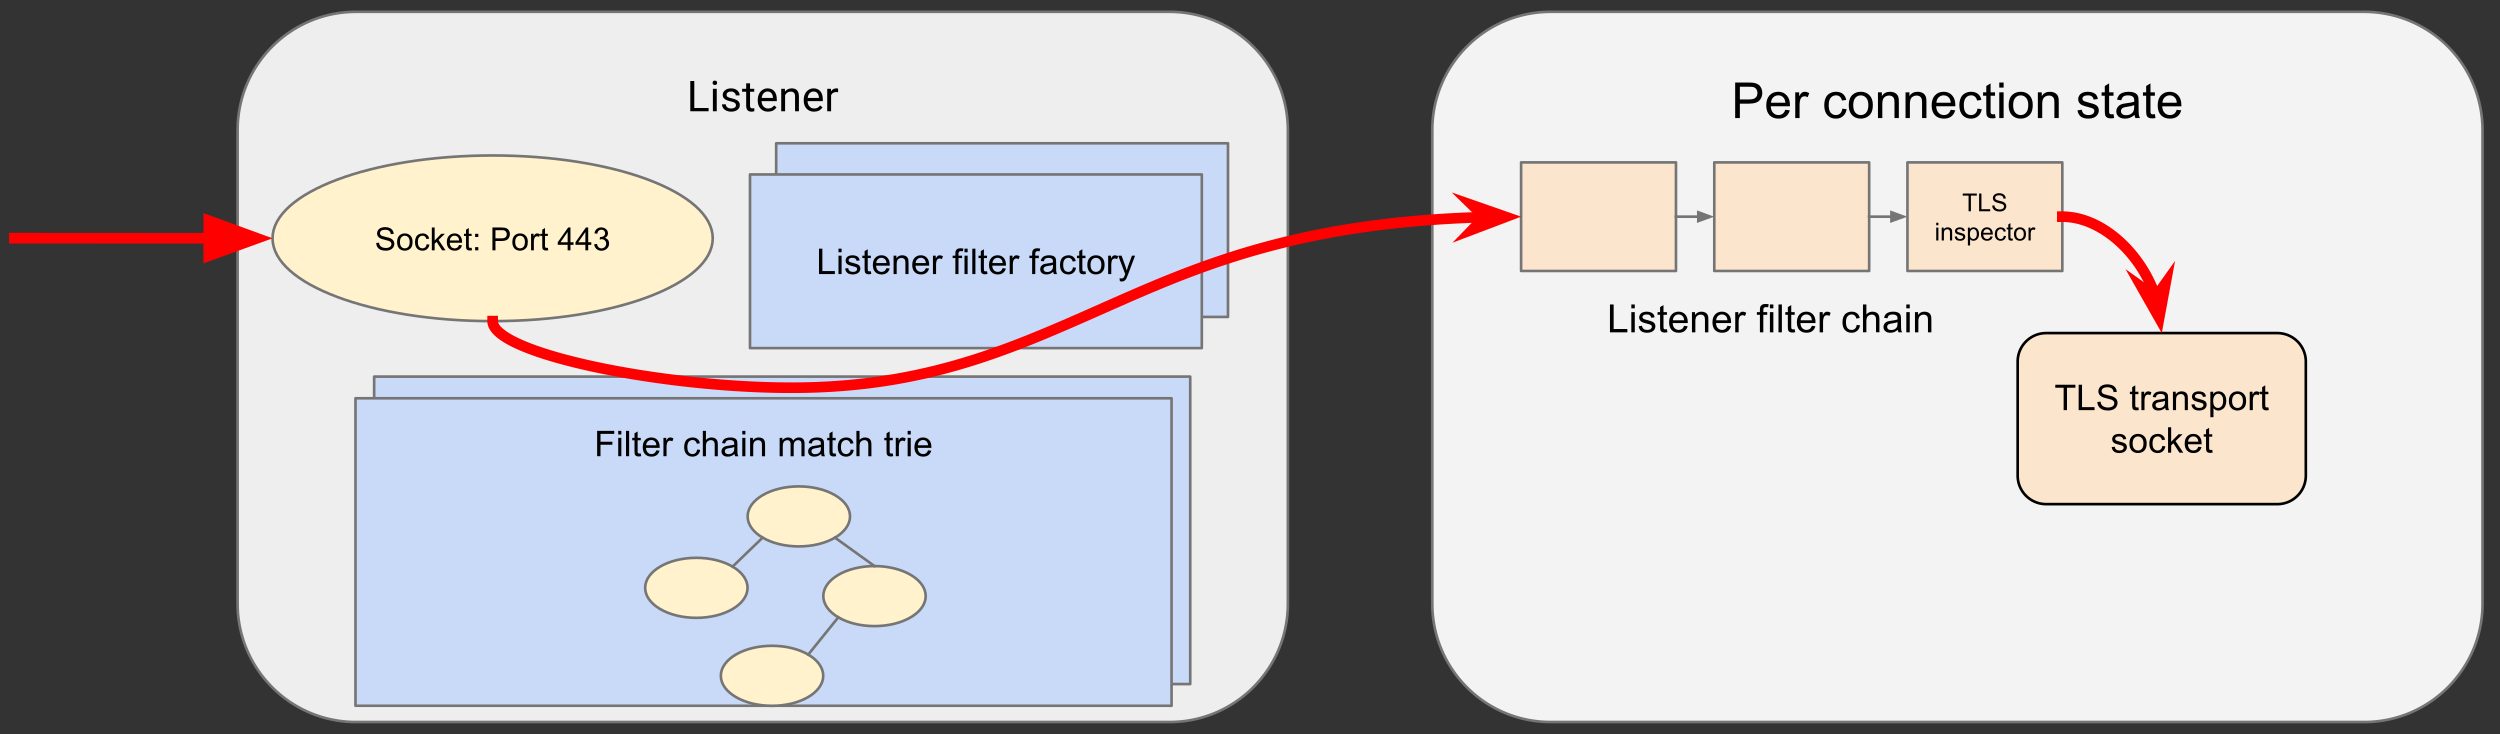 <svg fill="none" stroke-linecap="square" stroke-miterlimit="10" viewBox="0 0 940.54 276.14" xmlns="http://www.w3.org/2000/svg"><rect x="0" y="0" width="940.54" height="276.14" fill="#333333" stroke="none"/><clipPath id="a"><path d="M0 0h940.54v276.14H0V0z"/></clipPath><g clip-path="url(#a)"><path d="M0 0h940.54v276.14H0z" fill="none"/><path d="M538.85 48.983c0-24.594 19.937-44.531 44.531-44.531h306.06a44.53 44.53 0 0 1 44.531 44.531v178.12c0 24.594-19.937 44.531-44.531 44.531h-306.06c-24.594 0-44.531-19.937-44.531-44.531z" fill="#f3f3f3" fill-rule="evenodd"/><path d="M538.85 48.983c0-24.594 19.937-44.531 44.531-44.531h306.06a44.53 44.53 0 0 1 44.531 44.531v178.12c0 24.594-19.937 44.531-44.531 44.531h-306.06c-24.594 0-44.531-19.937-44.531-44.531z" stroke="#757575" stroke-linecap="butt" stroke-linejoin="round"/><path d="M652.8 44.414V31.055h5.047q1.328 0 2.031.125.969.172 1.64.64.673.454 1.079 1.282t.406 1.828q0 1.703-1.094 2.89-1.078 1.172-3.922 1.172h-3.422v5.422H652.8zm1.766-7h3.453q1.718 0 2.437-.64t.719-1.798q0-.843-.422-1.437t-1.125-.781q-.437-.125-1.64-.125h-3.422v4.78zm17.1 3.89 1.687.204q-.406 1.484-1.484 2.312-1.078.813-2.766.813-2.125 0-3.375-1.297-1.234-1.313-1.234-3.672 0-2.453 1.25-3.797 1.265-1.344 3.265-1.344 1.938 0 3.156 1.328 1.235 1.313 1.235 3.703v.438h-7.219q.094 1.594.906 2.453.813.844 2.016.844.906 0 1.547-.469.64-.484 1.015-1.516zm-5.391-2.656h5.406q-.11-1.218-.625-1.828-.781-.953-2.031-.953-1.125 0-1.906.766-.766.75-.844 2.015zm9.126 5.766v-9.672h1.469v1.469q.562-1.031 1.03-1.36.485-.328 1.063-.328.828 0 1.688.532l-.563 1.515q-.61-.36-1.203-.36-.547 0-.969.329t-.609.89q-.281.876-.281 1.922v5.063H675.4zm17.724-3.547 1.61.219q-.267 1.656-1.36 2.61-1.078.937-2.672.937-1.985 0-3.188-1.297t-1.203-3.719q0-1.578.516-2.75t1.578-1.75q1.062-.594 2.312-.594 1.579 0 2.579.797t1.28 2.266l-1.593.234q-.234-.969-.813-1.453-.578-.5-1.39-.5-1.235 0-2.016.89t-.781 2.813q0 1.953.75 2.844.75.875 1.953.875.969 0 1.61-.594.656-.594.828-1.828zm2.406-1.297q0-2.687 1.484-3.969 1.25-1.078 3.047-1.078 2 0 3.266 1.313 1.265 1.297 1.265 3.61 0 1.859-.562 2.937-.563 1.062-1.64 1.656-1.063.594-2.329.594-2.031 0-3.281-1.297-1.25-1.313-1.25-3.766zm1.687 0q0 1.86.797 2.797.813.922 2.047.922 1.219 0 2.031-.922.813-.937.813-2.844 0-1.797-.813-2.719t-2.03-.921q-1.235 0-2.048.921-.797.907-.797 2.766zm9.298 4.844v-9.672h1.469v1.375q1.062-1.594 3.078-1.594.875 0 1.61.313t1.093.828q.375.5.516 1.203.093.453.093 1.594v5.953h-1.64v-5.89q0-1-.203-1.485-.188-.5-.672-.797t-1.14-.297q-1.048 0-1.813.672-.75.656-.75 2.516v5.28h-1.64zm10.376 0v-9.672h1.469v1.375q1.062-1.594 3.078-1.594.875 0 1.61.313t1.093.828q.375.5.516 1.203.093.453.093 1.594v5.953h-1.64v-5.89q0-1-.203-1.485-.188-.5-.672-.797t-1.14-.297q-1.048 0-1.813.672-.75.656-.75 2.516v5.28h-1.64zm17.001-3.11 1.688.204q-.407 1.484-1.485 2.312-1.078.813-2.766.813-2.125 0-3.375-1.297-1.234-1.313-1.234-3.672 0-2.453 1.25-3.797 1.266-1.344 3.266-1.344 1.937 0 3.156 1.328 1.234 1.313 1.234 3.703v.438h-7.218q.093 1.594.906 2.453.812.844 2.015.844.907 0 1.547-.469.64-.484 1.016-1.516zm-5.39-2.656h5.406q-.11-1.218-.625-1.828-.782-.953-2.032-.953-1.125 0-1.906.766-.765.75-.844 2.015zm15.453 2.22 1.61.218q-.266 1.656-1.36 2.61-1.078.937-2.671.937-1.985 0-3.188-1.297t-1.203-3.719q0-1.578.516-2.75t1.578-1.75q1.062-.594 2.312-.594 1.578 0 2.578.797t1.281 2.266l-1.593.234q-.235-.968-.813-1.453-.578-.5-1.39-.5-1.235 0-2.016.89t-.781 2.813q0 1.953.75 2.844.75.875 1.953.875.969 0 1.61-.594.655-.593.827-1.828zm6.594 2.077.235 1.453q-.688.141-1.235.141-.89 0-1.39-.281-.485-.281-.688-.735-.203-.468-.203-1.937v-5.578h-1.203v-1.266h1.203v-2.39l1.625-.985v3.375h1.656v1.266h-1.656v5.672q0 .687.078.89.094.203.281.328.203.11.578.11.266 0 .72-.063zm1.605-10v-1.89h1.641v1.89h-1.64zm0 11.47v-9.673h1.641v9.672h-1.64zm3.536-4.844q0-2.688 1.484-3.97 1.25-1.077 3.047-1.077 2 0 3.266 1.312 1.265 1.297 1.265 3.61 0 1.859-.562 2.937-.563 1.063-1.64 1.656-1.063.594-2.329.594-2.031 0-3.281-1.297-1.25-1.312-1.25-3.766zm1.687 0q0 1.859.797 2.796.813.922 2.047.922 1.219 0 2.031-.922.813-.937.813-2.843 0-1.797-.813-2.72t-2.03-.921q-1.235 0-2.048.922-.797.906-.797 2.765zm9.298 4.843v-9.672h1.469v1.375q1.062-1.593 3.078-1.593.875 0 1.61.312t1.093.828q.375.5.516 1.203.093.453.093 1.594v5.953h-1.64v-5.89q0-1-.203-1.485-.188-.5-.672-.797t-1.14-.297q-1.048 0-1.813.672-.75.657-.75 2.516v5.281h-1.64zm14.903-2.89 1.625-.25q.125.968.75 1.5.625.515 1.75.515t1.672-.453q.547-.469.547-1.094 0-.546-.485-.875-.328-.218-1.671-.546-1.813-.47-2.516-.797-.688-.328-1.047-.907-.36-.593-.36-1.312 0-.64.297-1.188.297-.562.813-.921.375-.282 1.031-.47.672-.202 1.422-.202 1.14 0 2 .328t1.266.89q.422.563.578 1.5l-1.61.22q-.109-.75-.64-1.173-.516-.422-1.469-.422-1.14 0-1.625.375-.469.375-.469.875 0 .313.188.578.203.266.64.438.235.094 1.438.422 1.75.453 2.437.75t1.078.86.391 1.405q0 .829-.484 1.547-.469.72-1.375 1.125-.907.39-2.047.39-1.875 0-2.875-.78-.985-.782-1.25-2.328zm13.562 1.422.234 1.453q-.687.14-1.234.14-.89 0-1.39-.28-.485-.282-.688-.735-.203-.47-.203-1.938v-5.578h-1.203v-1.266h1.203v-2.39l1.625-.984v3.375h1.656v1.265h-1.656v5.672q0 .688.078.89.094.204.281.329.203.11.578.11.266 0 .719-.063zm7.918.28q-.922.766-1.766 1.095-.828.312-1.797.312-1.594 0-2.453-.781t-.86-1.984q0-.72.329-1.297.328-.594.844-.938.53-.36 1.187-.547.469-.125 1.453-.25 1.985-.234 2.922-.562.016-.344.016-.422 0-1-.469-1.422-.625-.547-1.875-.547-1.156 0-1.703.406t-.813 1.422l-1.609-.219q.219-1.015.719-1.64.5-.64 1.453-.985t2.187-.343q1.25 0 2.016.297.781.28 1.14.734.376.437.516 1.11.078.421.078 1.515v2.187q0 2.282.11 2.891.109.594.406 1.156h-1.703q-.266-.515-.328-1.187zm-.14-3.671q-.892.375-2.673.625-1.015.14-1.437.328t-.657.531q-.218.344-.218.782 0 .656.5 1.093t1.453.438q.937 0 1.672-.406.75-.422 1.093-1.141.266-.562.266-1.64v-.61zm7.781 3.39.234 1.454q-.687.14-1.234.14-.89 0-1.39-.281-.485-.281-.688-.734-.203-.47-.203-1.938v-5.578h-1.203v-1.266h1.203v-2.39l1.625-.985v3.375h1.656v1.266h-1.656v5.672q0 .687.078.89.094.204.281.329.203.11.578.11.266 0 .72-.063zm8.23-1.64 1.688.203q-.406 1.484-1.485 2.313-1.078.812-2.765.812-2.125 0-3.375-1.297-1.235-1.312-1.235-3.672 0-2.453 1.25-3.797 1.266-1.343 3.266-1.343 1.937 0 3.156 1.328 1.235 1.312 1.235 3.703v.437h-7.22q.095 1.594.907 2.453.813.844 2.016.844.906 0 1.547-.469.64-.484 1.015-1.515zm-5.39-2.656h5.406q-.11-1.219-.625-1.828-.781-.953-2.031-.953-1.125 0-1.907.765-.765.75-.843 2.016z" fill="#000"/><path d="M89.395 48.983c0-24.594 19.937-44.531 44.531-44.531h306.06a44.53 44.53 0 0 1 44.531 44.531v178.12c0 24.594-19.937 44.531-44.531 44.531h-306.06c-24.594 0-44.531-19.937-44.531-44.531z" fill="#eee" fill-rule="evenodd"/><path d="M89.395 48.983c0-24.594 19.937-44.531 44.531-44.531h306.06a44.53 44.53 0 0 1 44.531 44.531v178.12c0 24.594-19.937 44.531-44.531 44.531h-306.06c-24.594 0-44.531-19.937-44.531-44.531z" stroke="#757575" stroke-linecap="butt" stroke-linejoin="round"/><path d="M261.2 40.62h5.39v1.234h-6.89V30.48h1.5V40.62zm8.453 1.234H268.2v-8.453h1.453v8.453zm-1.562-10.703q0-.343.203-.578.218-.25.64-.25t.641.25q.219.235.219.594 0 .344-.219.578t-.64.235-.641-.235q-.203-.234-.203-.594zm8.789 8.453q0-.578-.438-.906t-1.547-.562q-1.093-.235-1.734-.563t-.953-.781-.313-1.078q0-1.031.875-1.75.89-.719 2.25-.719 1.438 0 2.328.75.907.735.907 1.89h-1.453q0-.593-.516-1.015-.5-.437-1.266-.437-.78 0-1.234.343-.438.344-.438.891 0 .531.407.797.422.266 1.5.516 1.078.234 1.75.578.672.328 1 .797t.328 1.156q0 1.125-.906 1.812t-2.36.688q-1.015 0-1.797-.36t-1.219-1q-.437-.656-.437-1.406h1.437q.047.735.579 1.156.546.422 1.437.422.828 0 1.313-.328.5-.328.5-.89zm5.297-8.25v2.047h1.578v1.11h-1.578v5.25q0 .5.203.765.218.25.718.25.25 0 .688-.093v1.172q-.563.156-1.11.156-.968 0-1.468-.578-.485-.594-.485-1.672v-5.25h-1.53V33.4h1.53v-2.047h1.453zm6.773 10.657q-1.719 0-2.797-1.126-1.078-1.14-1.078-3.03v-.266q0-1.25.469-2.235.484-1 1.344-1.547.875-.562 1.875-.562 1.656 0 2.562 1.094.922 1.078.922 3.093v.61h-5.734q.03 1.25.734 2.015t1.781.766q.766 0 1.297-.312t.922-.829l.89.688q-1.062 1.64-3.187 1.64zm-.188-7.579q-.875 0-1.468.641-.594.625-.735 1.781h4.235v-.11q-.063-1.109-.594-1.702-.531-.61-1.438-.61zm6.524-1.03.047 1.062q.969-1.22 2.531-1.22 2.672 0 2.703 3.017v5.593h-1.453v-5.593q0-.922-.422-1.36-.406-.437-1.266-.437-.703 0-1.234.375t-.828.984v6.031h-1.453v-8.453h1.375zm10.969 8.609q-1.719 0-2.797-1.125-1.078-1.141-1.078-3.032v-.265q0-1.25.469-2.235.484-1 1.343-1.547.875-.562 1.875-.562 1.657 0 2.563 1.094.922 1.078.922 3.094v.609h-5.735q.032 1.25.735 2.016t1.781.765q.766 0 1.297-.312t.922-.828l.89.687q-1.062 1.64-3.187 1.64zm-.188-7.578q-.875 0-1.468.64-.594.625-.735 1.781h4.235v-.11q-.063-1.108-.594-1.702-.531-.61-1.438-.61zm9.243.265q-.329-.062-.72-.062-1.421 0-1.921 1.218v6h-1.453v-8.453h1.406l.031.97q.703-1.126 2.016-1.126.422 0 .64.11v1.343z" fill="#000"/><path d="M102.54 89.652c0-17.212 37.072-31.165 82.803-31.165 45.731 0 82.803 13.953 82.803 31.165s-37.072 31.165-82.803 31.165c-45.731 0-82.803-13.953-82.803-31.165z" fill="#fff2cc" fill-rule="evenodd"/><path d="M102.54 89.652c0-17.212 37.072-31.165 82.803-31.165 45.731 0 82.803 13.953 82.803 31.165s-37.072 31.165-82.803 31.165c-45.731 0-82.803-13.953-82.803-31.165z" stroke="#757575" stroke-linecap="butt" stroke-linejoin="round"/><path d="m141.53 91.407 1.063-.094q.078.656.359 1.063t.86.672q.593.25 1.327.25.641 0 1.141-.188.5-.203.734-.531.25-.344.25-.734 0-.407-.234-.704-.234-.312-.766-.515-.359-.14-1.547-.422-1.171-.281-1.64-.531-.625-.328-.922-.797-.297-.485-.297-1.078 0-.641.36-1.203.374-.579 1.078-.86.718-.297 1.578-.297.953 0 1.687.313.735.297 1.125.906.39.594.422 1.344l-1.094.078q-.094-.813-.61-1.219-.5-.422-1.484-.422-1.03 0-1.5.375t-.468.907q0 .468.328.765t1.703.61q1.39.312 1.906.546.75.36 1.11.891.359.516.359 1.219 0 .687-.39 1.297-.391.593-1.126.937-.734.328-1.656.328-1.172 0-1.969-.328-.781-.344-1.234-1.031-.438-.687-.453-1.547zm7.863-.344q0-1.734.953-2.562.797-.688 1.954-.688 1.28 0 2.093.844.828.828.828 2.313 0 1.203-.359 1.89t-1.062 1.078q-.688.375-1.5.375-1.297 0-2.11-.828-.797-.844-.797-2.422zm1.078 0q0 1.188.516 1.781.531.594 1.313.594.796 0 1.312-.594t.516-1.812q0-1.156-.532-1.75-.515-.594-1.297-.594t-1.312.594q-.516.578-.516 1.781zm10.05.828 1.03.141q-.171 1.062-.874 1.672t-1.72.61q-1.28 0-2.062-.829-.765-.844-.765-2.406 0-1 .328-1.75.344-.766 1.015-1.14.688-.376 1.5-.376 1 0 1.641.516.656.5.844 1.453l-1.031.156q-.141-.625-.516-.937-.375-.328-.906-.328-.797 0-1.297.578-.5.562-.5 1.797 0 1.265.484 1.828t1.25.562q.625 0 1.031-.375.422-.375.547-1.172zm1.937 2.282v-8.594h1.062v4.906l2.485-2.531h1.375l-2.39 2.297 2.624 3.922h-1.297l-2.062-3.188-.735.719v2.469h-1.062zm10.25-2 1.094.125q-.25.953-.953 1.484t-1.782.531q-1.359 0-2.172-.844-.796-.843-.796-2.359 0-1.562.812-2.422.813-.875 2.094-.875 1.25 0 2.031.844.797.844.797 2.39v.282h-4.64q.062 1.031.577 1.578.516.531 1.297.531.579 0 .985-.297.422-.312.656-.969zm-3.453-1.704h3.469q-.063-.796-.391-1.187-.516-.61-1.313-.61-.734 0-1.234.485-.484.484-.531 1.312zm8.174 2.766.156.922q-.453.094-.797.094-.578 0-.89-.172-.313-.188-.454-.485-.125-.296-.125-1.25v-3.578h-.765v-.812h.765v-1.547l1.047-.625v2.172h1.063v.812h-1.063v3.64q0 .454.047.58.063.124.188.202t.359.078q.187 0 .469-.03zm1.318-4.078v-1.203h1.203v1.203h-1.203zm0 5.016v-1.204h1.203v1.204h-1.203zm6.512 0v-8.594h3.25q.843 0 1.297.078.64.11 1.062.406.438.297.688.828.265.532.265 1.172 0 1.094-.703 1.86-.687.75-2.515.75h-2.204v3.5h-1.14zm1.14-4.5h2.22q1.108 0 1.562-.407.468-.422.468-1.172 0-.53-.28-.906-.267-.39-.704-.515-.297-.079-1.063-.079H186.4v3.079zm6.348 1.39q0-1.734.953-2.562.797-.688 1.953-.688 1.281 0 2.094.844.828.828.828 2.312 0 1.204-.36 1.891t-1.062 1.078q-.687.375-1.5.375-1.297 0-2.11-.828-.796-.844-.796-2.422zm1.078 0q0 1.188.516 1.781.531.594 1.312.594.797 0 1.313-.594t.515-1.812q0-1.156-.53-1.75-.517-.594-1.298-.594t-1.312.594q-.516.578-.516 1.781zm5.97 3.11v-6.22h.954v.938q.36-.656.656-.86.313-.218.688-.218.53 0 1.078.328l-.36.985q-.39-.235-.765-.235-.36 0-.64.219-.266.203-.376.578-.187.563-.187 1.219v3.266h-1.047zm6.31-.938.156.922q-.453.094-.797.094-.578 0-.89-.172-.313-.188-.454-.485-.125-.296-.125-1.25v-3.578h-.766v-.812h.766v-1.547l1.047-.625v2.172h1.062v.812h-1.062v3.64q0 .454.047.58.062.124.187.202t.36.078q.187 0 .468-.03zm7.449.938V92.11h-3.72v-.969l3.923-5.562h.86v5.562h1.155v.97h-1.156v2.062h-1.062zm0-3.032v-3.859l-2.688 3.86h2.688zm6.673 3.032V92.11h-3.718v-.969l3.922-5.562h.859v5.562h1.156v.97h-1.156v2.062h-1.063zm0-3.032v-3.859l-2.687 3.86h2.687zm3.3.766 1.062-.14q.172.89.61 1.296.437.39 1.062.39.75 0 1.265-.515t.516-1.28q0-.72-.485-1.188-.468-.485-1.203-.485-.297 0-.75.125l.125-.937q.11.015.172.015.672 0 1.203-.343.547-.36.547-1.094 0-.578-.39-.953-.391-.391-1.016-.391-.61 0-1.031.39-.406.391-.516 1.157l-1.062-.188q.187-1.047.875-1.625.687-.593 1.703-.593.703 0 1.297.312.593.297.906.813t.312 1.109q0 .547-.296 1.016-.297.453-.875.718.75.172 1.171.735.422.547.422 1.39 0 1.125-.828 1.907-.812.78-2.062.78-1.125 0-1.875-.671-.75-.688-.86-1.75z" fill="#000"/><path d="M292.01 53.903h169.98v65.33H292.01z" fill="#c9daf8" fill-rule="evenodd"/><path d="M292.01 53.903h169.98v65.33H292.01z" stroke="#757575" stroke-linecap="butt" stroke-linejoin="round"/><path d="M282.16 65.63h169.98v65.33H282.16z" fill="#c9daf8" fill-rule="evenodd"/><path d="M282.16 65.63h169.98v65.33H282.16z" stroke="#757575" stroke-linecap="butt" stroke-linejoin="round"/><path d="M308.12 103.1v-9.547h1.266v8.422h4.703v1.125h-5.97zm7.334-8.188v-1.359h1.172v1.36h-1.172zm0 8.188v-6.906h1.172v6.906h-1.172zm2.477-2.063 1.156-.187q.11.703.547 1.078.453.36 1.25.36.813 0 1.203-.329t.39-.765q0-.39-.358-.625-.235-.157-1.188-.39-1.297-.329-1.797-.563-.484-.25-.75-.657-.25-.422-.25-.937 0-.453.203-.844.219-.406.578-.672.282-.187.75-.328t1.016-.14q.812 0 1.422.234t.906.64q.297.391.406 1.063l-1.14.156q-.078-.531-.453-.828-.375-.312-1.063-.312-.812 0-1.156.265t-.344.625q0 .235.14.422.157.188.454.313.172.062 1.031.297 1.25.328 1.735.546.5.204.78.61t.282 1-.344 1.11-1 .796q-.64.281-1.453.281-1.344 0-2.047-.562t-.906-1.656zm9.695 1.016.172 1.031q-.5.11-.89.11-.641 0-1-.203-.344-.204-.485-.532t-.14-1.39v-3.97h-.86v-.905h.86v-1.72l1.172-.702v2.422h1.171v.906h-1.171v4.047q0 .5.046.64.063.141.204.235.14.078.406.078.203 0 .515-.047zm5.875-1.172 1.203.14q-.28 1.063-1.062 1.657-.766.578-1.969.578-1.515 0-2.406-.937t-.89-2.61q0-1.75.89-2.703.906-.969 2.344-.969 1.39 0 2.265.938t.875 2.656v.313h-5.156q.063 1.14.64 1.75.579.593 1.438.593.656 0 1.11-.328.453-.344.718-1.078zm-3.843-1.906h3.859q-.078-.86-.438-1.297-.562-.687-1.453-.687-.812 0-1.36.546-.546.532-.608 1.438zm6.521 4.125v-6.906h1.063v.984q.75-1.14 2.187-1.14.625 0 1.157.218t.78.594q.266.36.376.86.062.328.062 1.14v4.25h-1.172v-4.203q0-.719-.14-1.063-.14-.359-.485-.562-.343-.219-.812-.219-.75 0-1.297.469t-.547 1.797v3.781h-1.172zm12.147-2.219 1.204.14q-.282 1.063-1.063 1.657-.766.578-1.969.578-1.515 0-2.406-.937t-.89-2.61q0-1.75.89-2.703.906-.969 2.344-.969 1.39 0 2.265.938t.875 2.656v.313h-5.156q.063 1.14.64 1.75.579.593 1.438.593.657 0 1.11-.328.453-.344.718-1.078zm-3.843-1.906h3.859q-.078-.86-.437-1.297-.563-.687-1.454-.687-.812 0-1.359.546-.547.532-.61 1.438zm6.506 4.125v-6.906h1.062v1.047q.407-.735.735-.969.343-.234.765-.234.594 0 1.203.375l-.406 1.078q-.437-.25-.86-.25-.39 0-.702.234-.297.234-.422.64-.203.626-.203 1.36v3.625h-1.172zm8.438 0v-6h-1.031v-.906h1.031v-.735q0-.703.125-1.047.172-.453.594-.734t1.203-.281q.484 0 1.094.11l-.188 1.03q-.36-.062-.687-.062-.532 0-.75.234-.22.22-.22.844v.64h1.345v.907h-1.344v6h-1.172zm3.437-8.187v-1.36h1.172v1.36h-1.172zm0 8.187v-6.906h1.172v6.906h-1.172zm2.93 0v-9.547h1.172v9.547h-1.172zm5.54-1.047.171 1.031q-.5.11-.89.11-.641 0-1-.203-.344-.204-.485-.532t-.14-1.39v-3.97h-.86v-.905h.86v-1.72l1.171-.702v2.422h1.172v.906h-1.172v4.047q0 .5.047.64.063.141.203.235.141.078.407.078.203 0 .515-.047zm5.874-1.172 1.203.14q-.28 1.063-1.062 1.657-.766.578-1.969.578-1.516 0-2.406-.937t-.89-2.61q0-1.75.89-2.703.906-.969 2.344-.969 1.39 0 2.265.938t.875 2.656v.313h-5.156q.063 1.14.64 1.75.579.593 1.438.593.656 0 1.11-.328.453-.344.718-1.078zm-3.844-1.906h3.86q-.078-.86-.438-1.297-.562-.687-1.453-.687-.812 0-1.36.546-.546.532-.609 1.438zm6.507 4.125v-6.906h1.062v1.047q.406-.735.734-.969.344-.234.766-.234.594 0 1.203.375l-.406 1.078q-.438-.25-.86-.25-.39 0-.703.234-.296.234-.421.64-.204.626-.204 1.36v3.625h-1.171zm8.438 0v-6h-1.031v-.906h1.03v-.735q0-.703.126-1.047.172-.453.594-.734t1.203-.281q.484 0 1.093.11l-.187 1.03q-.36-.062-.688-.062-.53 0-.75.234-.218.22-.218.844v.64h1.344v.907h-1.344v6h-1.172zm7.937-.86q-.656.563-1.265.798-.594.218-1.282.218-1.14 0-1.75-.547-.61-.562-.61-1.437 0-.5.22-.922.234-.422.609-.672t.844-.39q.344-.079 1.047-.172 1.422-.172 2.093-.407v-.297q0-.718-.328-1.015-.453-.39-1.343-.39-.813 0-1.22.296-.39.281-.577 1.016l-1.14-.157q.155-.734.515-1.187t1.03-.688q.673-.25 1.563-.25t1.438.204q.562.203.812.53.266.313.375.798.047.297.047 1.078v1.562q0 1.625.078 2.063t.297.828h-1.219q-.187-.36-.234-.86zm-.094-2.609q-.64.266-1.922.438-.718.11-1.015.25-.297.125-.469.375-.156.25-.156.547 0 .468.344.78.359.313 1.046.313.672 0 1.204-.297t.78-.812q.188-.39.188-1.172v-.422zm7.507.938 1.156.156q-.188 1.187-.969 1.86t-1.922.671q-1.406 0-2.281-.922-.86-.937-.86-2.656 0-1.125.376-1.969t1.125-1.25q.765-.422 1.656-.422 1.125 0 1.844.579.718.562.921 1.609l-1.14.172q-.172-.703-.594-1.047-.406-.36-.984-.36-.891 0-1.453.641-.547.64-.547 2 0 1.406.53 2.031.548.625 1.407.625.688 0 1.14-.421.47-.422.594-1.297zm4.71 1.484.172 1.031q-.5.11-.89.11-.64 0-1-.203-.344-.204-.485-.532t-.14-1.39v-3.97h-.86v-.905h.86v-1.72l1.172-.702v2.422h1.172v.906h-1.172v4.047q0 .5.046.64.063.141.204.235.14.078.406.078.203 0 .515-.047zm.703-2.406q0-1.922 1.079-2.844.89-.765 2.171-.765 1.422 0 2.328.937.907.922.907 2.578 0 1.328-.407 2.094-.39.766-1.156 1.187t-1.672.422q-1.453 0-2.359-.922-.89-.937-.89-2.687zm1.204 0q0 1.328.578 1.984.593.657 1.468.657t1.454-.657q.578-.672.578-2.03 0-1.282-.594-1.938-.578-.657-1.438-.657-.875 0-1.468.657-.578.656-.578 1.984zm6.63 3.453v-6.906h1.063v1.047q.406-.735.735-.969.343-.234.765-.234.594 0 1.203.375l-.406 1.078q-.437-.25-.86-.25-.39 0-.702.234-.297.234-.422.64-.203.626-.203 1.36v3.625h-1.172zm4.408 2.656-.125-1.094q.375.11.656.11.39 0 .625-.14.234-.126.39-.36.11-.172.36-.875.031-.094.11-.281l-2.626-6.922h1.266l1.438 4q.28.765.5 1.593.203-.796.468-1.578l1.485-4.015h1.172l-2.625 7.015q-.422 1.141-.657 1.578-.312.579-.718.844-.407.281-.97.281-.327 0-.75-.156z" fill="#000"/><path d="M140.76 141.68h307.02v115.68H140.76z" fill="#c9daf8" fill-rule="evenodd"/><path d="M140.76 141.68h307.02v115.68H140.76z" stroke="#757575" stroke-linecap="butt" stroke-linejoin="round"/><path d="M133.74 149.84h307.02v115.68H133.74z" fill="#c9daf8" fill-rule="evenodd"/><path d="M133.74 149.84h307.02v115.68H133.74z" stroke="#757575" stroke-linecap="butt" stroke-linejoin="round"/><path d="M224.65 171.64v-9.547h6.438v1.125h-5.172v2.969h4.468v1.125h-4.468v4.328h-1.266zm7.938-8.188v-1.359h1.172v1.36h-1.172zm0 8.188v-6.906h1.172v6.906h-1.172zm2.93 0v-9.547h1.172v9.547h-1.172zm5.54-1.047.171 1.031q-.5.11-.89.11-.641 0-1-.203-.344-.204-.485-.532t-.14-1.39v-3.97h-.86v-.905h.86v-1.72l1.171-.702v2.422h1.172v.906h-1.172v4.047q0 .5.047.64.063.141.203.235.141.078.407.078.203 0 .515-.047zm5.874-1.172 1.203.14q-.281 1.063-1.062 1.657-.766.578-1.97.578-1.515 0-2.405-.937t-.89-2.61q0-1.75.89-2.703.906-.969 2.343-.969 1.391 0 2.266.938t.875 2.656v.313h-5.156q.062 1.14.64 1.75.579.593 1.438.593.656 0 1.11-.328.453-.344.718-1.078zm-3.844-1.906h3.86q-.078-.86-.438-1.297-.562-.687-1.453-.687-.812 0-1.36.546-.546.532-.609 1.438zm6.507 4.125v-6.906h1.062v1.047q.406-.735.734-.97.344-.233.766-.233.594 0 1.203.375l-.406 1.078q-.438-.25-.86-.25-.39 0-.703.234-.297.234-.422.64-.203.626-.203 1.36v3.625h-1.172zm12.673-2.531 1.156.156q-.188 1.188-.969 1.86t-1.922.671q-1.406 0-2.281-.922-.86-.937-.86-2.656 0-1.125.375-1.969t1.125-1.25q.766-.421 1.657-.421 1.125 0 1.843.578.72.562.922 1.61l-1.14.171q-.172-.703-.594-1.047-.406-.36-.984-.36-.891 0-1.453.641-.547.64-.547 2 0 1.407.53 2.032.548.625 1.407.625.688 0 1.14-.422.47-.422.594-1.297zm2.148 2.531v-9.547h1.172v3.422q.828-.938 2.078-.938.766 0 1.328.297t.812.844q.25.531.25 1.547v4.375h-1.171v-4.375q0-.89-.391-1.281-.375-.406-1.078-.406-.516 0-.985.28-.453.266-.656.735-.187.453-.187 1.266v3.781h-1.172zm11.928-.86q-.656.563-1.266.797-.593.22-1.28.22-1.142 0-1.75-.548-.61-.562-.61-1.437 0-.5.218-.922.235-.422.61-.672t.844-.39q.343-.079 1.046-.172 1.422-.172 2.094-.407v-.297q0-.718-.328-1.015-.453-.39-1.344-.39-.812 0-1.218.296-.391.281-.579 1.016l-1.14-.157q.156-.734.515-1.187t1.032-.688q.672-.25 1.562-.25t1.438.204q.562.203.812.53.266.313.375.798.047.297.047 1.078v1.562q0 1.625.078 2.063t.297.828h-1.219q-.187-.36-.234-.86zm-.094-2.609q-.64.266-1.922.438-.719.11-1.015.25-.297.125-.47.375-.155.25-.155.547 0 .468.343.78.36.313 1.047.313.672 0 1.203-.297t.782-.812q.187-.39.187-1.172v-.422zm3.006-4.719v-1.359h1.172v1.36h-1.172zm0 8.188v-6.906h1.172v6.906h-1.172zm2.946 0v-6.906h1.062v.984q.75-1.14 2.188-1.14.625 0 1.156.218t.781.594q.266.36.375.86.063.327.063 1.14v4.25h-1.172v-4.203q0-.719-.14-1.063-.141-.359-.485-.562-.344-.219-.813-.219-.75 0-1.297.469t-.546 1.797v3.781h-1.172zm11.115 0v-6.906h1.047v.968q.328-.515.86-.812.546-.313 1.234-.313.78 0 1.265.313t.688.89q.828-1.203 2.14-1.203 1.031 0 1.578.579.563.562.563 1.734v4.75h-1.172v-4.36q0-.703-.125-1-.11-.312-.406-.5t-.703-.187q-.72 0-1.204.484t-.484 1.547v4.016h-1.172v-4.484q0-.782-.297-1.172-.281-.39-.922-.39-.5 0-.921.265-.422.25-.61.75t-.187 1.453v3.578h-1.172zm15.618-.86q-.656.563-1.266.797-.594.22-1.281.22-1.14 0-1.75-.548-.61-.562-.61-1.437 0-.5.22-.922.234-.422.609-.672t.844-.39q.343-.079 1.046-.172 1.422-.172 2.094-.407v-.297q0-.718-.328-1.015-.453-.39-1.344-.39-.812 0-1.218.296-.391.281-.579 1.016l-1.14-.157q.156-.734.515-1.187t1.032-.688q.672-.25 1.562-.25t1.438.204q.562.203.812.53.266.313.375.798.047.297.047 1.078v1.562q0 1.625.078 2.063t.297.828h-1.219q-.187-.36-.234-.86zm-.094-2.609q-.64.266-1.922.438-.719.109-1.015.25-.297.125-.47.375-.155.25-.155.547 0 .468.343.78.36.313 1.047.313.672 0 1.203-.297t.782-.812q.187-.39.187-1.172v-.422zm5.553 2.422.172 1.031q-.5.11-.89.11-.641 0-1-.203-.344-.204-.485-.532t-.14-1.39v-3.97h-.86v-.905h.86v-1.72l1.171-.702v2.422h1.172v.906h-1.172v4.047q0 .5.047.64.063.141.203.235.141.078.407.078.203 0 .515-.047zm5.656-1.484 1.156.156q-.187 1.187-.968 1.86t-1.922.671q-1.406 0-2.281-.922-.86-.937-.86-2.656 0-1.125.375-1.969t1.125-1.25q.766-.422 1.656-.422 1.125 0 1.844.579.719.562.922 1.609l-1.14.172q-.172-.703-.594-1.047-.406-.36-.985-.36-.89 0-1.453.641-.547.64-.547 2 0 1.406.532 2.031.547.625 1.406.625.687 0 1.14-.422.47-.421.594-1.296zm2.149 2.53v-9.546h1.172v3.422q.828-.938 2.078-.938.765 0 1.328.297t.812.844q.25.531.25 1.547v4.375h-1.172v-4.375q0-.89-.39-1.281-.375-.407-1.078-.407-.516 0-.985.282-.453.265-.656.734-.187.453-.187 1.266v3.78h-1.172zm13.678-1.046.172 1.031q-.5.11-.891.11-.64 0-1-.204-.344-.203-.484-.53t-.141-1.391v-3.97h-.86v-.905h.86v-1.72l1.172-.702v2.421h1.172v.907h-1.172v4.047q0 .5.047.64.062.14.203.235.14.078.406.078.203 0 .516-.047zm1.125 1.047v-6.906h1.062v1.047q.406-.735.734-.97.344-.234.766-.234.594 0 1.203.375l-.406 1.079q-.438-.25-.86-.25-.39 0-.703.234-.296.234-.421.64-.204.626-.204 1.36v3.625h-1.171zm4.47-8.188v-1.36h1.171v1.36h-1.172zm0 8.188v-6.906h1.171v6.906h-1.172zm7.679-2.219 1.203.14q-.281 1.063-1.062 1.657-.766.578-1.97.578-1.515 0-2.405-.938t-.891-2.609q0-1.75.89-2.703.907-.969 2.344-.969 1.391 0 2.266.938t.875 2.656v.312h-5.156q.062 1.141.64 1.75.579.594 1.438.594.656 0 1.11-.328.452-.344.718-1.078zm-3.844-1.906h3.86q-.079-.86-.438-1.297-.562-.688-1.453-.688-.813 0-1.36.547-.546.532-.609 1.438z" fill="#000"/><path d="M281.27 194.28c0-6.236 8.623-11.291 19.26-11.291 10.637 0 19.26 5.055 19.26 11.291 0 6.236-8.623 11.291-19.26 11.291-10.637 0-19.26-5.055-19.26-11.291z" fill="#fff2cc" fill-rule="evenodd"/><path d="M281.27 194.28c0-6.236 8.623-11.291 19.26-11.291 10.637 0 19.26 5.055 19.26 11.291 0 6.236-8.623 11.291-19.26 11.291-10.637 0-19.26-5.055-19.26-11.291z" stroke="#757575" stroke-linecap="butt" stroke-linejoin="round"/><path d="M242.72 221.15c0-6.236 8.623-11.291 19.26-11.291 10.637 0 19.26 5.055 19.26 11.291s-8.623 11.291-19.26 11.291c-10.637 0-19.26-5.055-19.26-11.291z" fill="#fff2cc" fill-rule="evenodd"/><path d="M242.72 221.15c0-6.236 8.623-11.291 19.26-11.291 10.637 0 19.26 5.055 19.26 11.291s-8.623 11.291-19.26 11.291c-10.637 0-19.26-5.055-19.26-11.291z" stroke="#757575" stroke-linecap="butt" stroke-linejoin="round"/><path d="M309.74 224.26c0-6.236 8.623-11.291 19.26-11.291 10.637 0 19.26 5.055 19.26 11.291s-8.623 11.291-19.26 11.291c-10.637 0-19.26-5.055-19.26-11.291z" fill="#fff2cc" fill-rule="evenodd"/><path d="M309.74 224.26c0-6.236 8.623-11.291 19.26-11.291 10.637 0 19.26 5.055 19.26 11.291s-8.623 11.291-19.26 11.291c-10.637 0-19.26-5.055-19.26-11.291z" stroke="#757575" stroke-linecap="butt" stroke-linejoin="round"/><path d="M271.19 254.25c0-6.236 8.623-11.291 19.26-11.291 10.637 0 19.26 5.055 19.26 11.291 0 6.236-8.623 11.291-19.26 11.291-10.637 0-19.26-5.055-19.26-11.291z" fill="#fff2cc" fill-rule="evenodd"/><path d="M271.19 254.25c0-6.236 8.623-11.291 19.26-11.291 10.637 0 19.26 5.055 19.26 11.291 0 6.236-8.623 11.291-19.26 11.291-10.637 0-19.26-5.055-19.26-11.291z" stroke="#757575" stroke-linecap="butt" stroke-linejoin="round"/><path d="m314.14 202.27 14.866 10.709" fill="none"/><path d="m314.14 202.27 14.866 10.709" stroke="#757575" stroke-linecap="butt" stroke-linejoin="round"/><path d="m286.91 202.27-11.307 10.898" fill="none"/><path d="m286.91 202.27-11.307 10.898" stroke="#757575" stroke-linecap="butt" stroke-linejoin="round"/><path d="m315.38 232.25-11.307 14.016" fill="none"/><path d="m315.38 232.25-11.307 14.016" stroke="#757575" stroke-linecap="butt" stroke-linejoin="round"/><path d="M572.26 61.092h58.268v40.85H572.26z" fill="#fce5cd" fill-rule="evenodd"/><path d="M572.26 61.092h58.268v40.85H572.26z" stroke="#757575" stroke-linecap="butt" stroke-linejoin="round"/><path d="M644.94 61.092h58.268v40.85H644.94z" fill="#fce5cd" fill-rule="evenodd"/><path d="M644.94 61.092h58.268v40.85H644.94z" stroke="#757575" stroke-linecap="butt" stroke-linejoin="round"/><path d="M717.61 61.092h58.268v40.85H717.61z" fill="#fce5cd" fill-rule="evenodd"/><path d="M717.61 61.092h58.268v40.85H717.61z" stroke="#757575" stroke-linecap="butt" stroke-linejoin="round"/><path d="M740.61 79.477v-5.89h-2.203v-.782h5.297v.781h-2.219v5.891h-.875zm3.964 0v-6.672h.875v5.89h3.297v.782h-4.172zm4.922-2.14.828-.079q.062.5.281.828.219.313.672.516t1.016.203q.515 0 .89-.156.39-.156.578-.406.188-.266.188-.578t-.188-.547q-.171-.235-.593-.391-.266-.11-1.188-.328t-1.281-.422q-.484-.25-.719-.61-.234-.374-.234-.843 0-.5.281-.938.297-.437.844-.671t1.234-.235q.735 0 1.297.25.578.235.875.703.313.453.328 1.047l-.844.063q-.062-.625-.468-.953-.39-.329-1.156-.329-.797 0-1.172.297-.36.297-.36.703 0 .36.25.594.266.235 1.328.485 1.078.234 1.485.421.578.266.86.688.28.406.28.937t-.312 1.016q-.297.469-.875.734-.563.25-1.281.25-.907 0-1.516-.265t-.969-.781q-.343-.532-.359-1.204zM728.44 84.743v-.938h.813v.938h-.813zm0 5.734v-4.843h.813v4.843h-.813zm2.057 0v-4.843h.75v.687q.531-.797 1.531-.797.438 0 .797.172.375.156.547.406.187.25.265.61.047.218.047.797v2.968h-.828V87.54q0-.5-.094-.75t-.343-.39q-.235-.157-.563-.157-.515 0-.906.328-.375.328-.375 1.266v2.64h-.828zm4.86-1.437.812-.14q.078.5.39.765.313.25.86.25.578 0 .844-.234.281-.235.281-.532 0-.281-.25-.437-.172-.11-.844-.281-.89-.235-1.25-.391-.344-.172-.531-.469-.172-.297-.172-.64 0-.329.14-.594.157-.281.407-.469.203-.14.531-.234.328-.11.703-.11.578 0 1 .172.438.156.641.438t.281.75l-.797.109q-.062-.375-.328-.578t-.734-.203q-.563 0-.813.187-.234.172-.234.438 0 .156.094.281.11.125.312.219.125.047.735.203.859.234 1.203.39.343.141.53.422.204.282.204.704 0 .406-.234.78-.235.36-.688.563-.453.188-1.015.188-.954 0-1.454-.39-.484-.391-.625-1.157zm4.992 3.297v-6.703h.75v.64q.265-.375.593-.562.344-.188.813-.188.625 0 1.094.328.468.313.703.907.25.578.25 1.265 0 .735-.266 1.328t-.781.922q-.5.313-1.063.313-.406 0-.734-.172t-.531-.438v2.36h-.828zm.75-4.25q0 .937.375 1.39.375.438.922.438t.921-.453q.391-.469.391-1.438 0-.937-.375-1.39t-.906-.453-.938.484q-.39.484-.39 1.422zm7.75.828.844.11q-.188.75-.735 1.155t-1.39.407q-1.063 0-1.688-.657-.609-.656-.609-1.828 0-1.218.625-1.89.625-.688 1.625-.688.984 0 1.594.672.61.656.61 1.86v.218h-3.61q.047.797.453 1.22t1.015.421q.454 0 .766-.234t.5-.766zm-2.687-1.328h2.703q-.063-.61-.313-.906-.39-.47-1.015-.47-.563 0-.954.376-.375.375-.421 1zm7.719 1.125.812.094q-.125.843-.672 1.312t-1.343.469q-.985 0-1.594-.64-.61-.657-.61-1.876 0-.781.266-1.36.266-.593.781-.89.531-.297 1.156-.297.797 0 1.297.407.5.39.64 1.125l-.796.125q-.11-.485-.406-.72-.281-.25-.703-.25-.61 0-1 .438t-.39 1.406.374 1.422q.375.438.984.438.47 0 .797-.297t.407-.906zm3.304 1.031.11.719q-.344.078-.61.078-.453 0-.703-.14-.234-.141-.343-.36-.094-.234-.094-.984v-2.782h-.61v-.64h.61v-1.188l.812-.5v1.688h.828v.64h-.828v2.828q0 .36.047.47.047.093.14.155.095.047.282.047.14 0 .36-.031zm.498-1.687q0-1.344.75-1.985.625-.547 1.516-.547 1 0 1.625.656.64.657.64 1.813 0 .937-.28 1.469t-.813.828-1.172.297q-1.016 0-1.64-.64-.626-.657-.626-1.891zm.844 0q0 .937.406 1.406.407.453 1.016.453t1.015-.469.407-1.422q0-.89-.407-1.344-.406-.468-1.015-.468t-1.016.468q-.406.454-.406 1.375zm4.641 2.421v-4.843h.734v.734q.282-.516.516-.672.25-.172.531-.172.422 0 .844.266l-.281.765q-.297-.171-.61-.171-.265 0-.484.156-.203.156-.297.453-.14.437-.14.953v2.531h-.813z" fill="#000"/><path d="M630.53 81.517h14.394" fill="none"/><path d="M630.53 81.517h8.394" stroke="#757575" stroke-linecap="butt" stroke-linejoin="round"/><path d="m638.92 83.169 4.538-1.652-4.538-1.651z" fill="#757575" fill-rule="evenodd" stroke="#757575" stroke-linecap="butt"/><path d="M703.2 81.517h14.394" fill="none"/><path d="M703.2 81.517h8.394" stroke="#757575" stroke-linecap="butt" stroke-linejoin="round"/><path d="m711.6 83.169 4.538-1.652-4.538-1.651z" fill="#757575" fill-rule="evenodd" stroke="#757575" stroke-linecap="butt"/><path d="M595.61 101.94h147.12v40.85H595.61z" fill="none"/><path d="M605.69 125.02v-10.484h1.39v9.25h5.157v1.234h-6.547zm8.042-9.016v-1.468h1.297v1.468h-1.297zm0 9.016v-7.594h1.297v7.594h-1.297zm2.74-2.266 1.266-.203q.11.766.594 1.172.5.406 1.375.406.89 0 1.312-.359.438-.36.438-.844 0-.437-.375-.687-.266-.172-1.313-.438-1.422-.36-1.969-.61-.547-.265-.828-.733t-.281-1.016q0-.516.219-.938.234-.437.64-.734.297-.219.813-.36.531-.156 1.125-.156.89 0 1.562.266.672.25 1 .688t.438 1.171l-1.25.172q-.094-.578-.5-.906-.407-.344-1.156-.344-.891 0-1.282.297-.375.297-.375.688 0 .25.157.453t.5.344q.187.078 1.14.328 1.36.36 1.89.593.548.235.86.688.313.437.313 1.094 0 .64-.375 1.219-.375.562-1.094.875-.703.312-1.594.312-1.484 0-2.266-.61-.765-.624-.984-1.827zm10.656 1.11.188 1.14q-.547.11-.985.11-.687 0-1.078-.219t-.547-.578-.156-1.516v-4.375h-.953v-1h.953v-1.89l1.281-.766v2.656h1.297v1h-1.297v4.438q0 .547.063.719.078.156.219.25.156.078.453.078.203 0 .562-.047zm6.463-1.297 1.328.172q-.313 1.172-1.172 1.812-.844.64-2.172.64-1.672 0-2.656-1.015-.969-1.03-.969-2.89 0-1.922.985-2.97 1-1.062 2.578-1.062 1.515 0 2.484 1.032t.969 2.921q0 .11-.016.344h-5.656q.062 1.25.703 1.922.64.656 1.594.656.703 0 1.203-.359.5-.375.797-1.203zm-4.235-2.078h4.25q-.093-.953-.484-1.438-.625-.75-1.61-.75-.874 0-1.484.594t-.672 1.594zm7.183 4.531v-7.594h1.156v1.078q.844-1.25 2.422-1.25.687 0 1.266.25.578.235.859.64t.406.954q.063.36.063 1.25v4.672h-1.282v-4.625q0-.781-.156-1.172t-.547-.625q-.375-.234-.89-.234-.813 0-1.422.53-.594.517-.594 1.97v4.156h-1.281zm13.354-2.453 1.328.172q-.313 1.172-1.172 1.812-.844.64-2.172.64-1.672 0-2.656-1.015-.969-1.03-.969-2.89 0-1.922.985-2.97 1-1.062 2.578-1.062 1.515 0 2.484 1.032t.969 2.921q0 .11-.016.344h-5.656q.062 1.25.703 1.922.64.656 1.594.656.703 0 1.203-.359.5-.375.797-1.203zm-4.235-2.078h4.25q-.093-.953-.484-1.438-.625-.75-1.61-.75-.874 0-1.484.594t-.672 1.594zm7.167 4.531v-7.594h1.156v1.14q.453-.796.828-1.046.375-.266.813-.266.656 0 1.328.407l-.437 1.203q-.47-.282-.954-.282-.421 0-.765.25-.328.25-.469.704-.219.687-.219 1.5v3.984h-1.28zm9.28 0v-6.594h-1.14v-1h1.14v-.812q0-.766.126-1.14.187-.5.656-.813t1.313-.313q.546 0 1.203.125l-.188 1.125q-.406-.062-.765-.062-.579 0-.829.25-.234.25-.234.937v.703h1.469v1h-1.469v6.594h-1.281zm3.76-9.016v-1.468h1.297v1.468h-1.297zm0 9.016v-7.594h1.297v7.594h-1.297zm3.225 0v-10.484h1.281v10.484h-1.28zm6.1-1.156.188 1.14q-.547.11-.985.11-.687 0-1.078-.219t-.547-.578-.156-1.516v-4.375h-.953v-1h.953v-1.89l1.281-.766v2.656h1.297v1h-1.297v4.438q0 .547.063.719.078.156.218.25.157.078.454.078.203 0 .562-.047zm6.463-1.297 1.328.172q-.313 1.172-1.172 1.812-.844.64-2.172.64-1.672 0-2.656-1.015-.969-1.03-.969-2.89 0-1.922.984-2.97 1-1.062 2.579-1.062 1.515 0 2.484 1.032t.969 2.921q0 .11-.016.344h-5.656q.062 1.25.703 1.922.64.656 1.594.656.703 0 1.203-.359.5-.375.797-1.203zm-4.235-2.078h4.25q-.093-.953-.484-1.438-.625-.75-1.61-.75-.874 0-1.484.594t-.672 1.594zm7.167 4.531v-7.594h1.156v1.14q.453-.796.828-1.046.375-.266.813-.266.656 0 1.328.407l-.438 1.203q-.468-.282-.953-.282-.422 0-.765.25-.328.25-.47.704-.218.687-.218 1.5v3.984h-1.281zm13.921-2.781 1.266.156q-.204 1.313-1.063 2.063-.844.734-2.094.734-1.562 0-2.515-1.016-.938-1.03-.938-2.922 0-1.234.406-2.156t1.235-1.375q.844-.469 1.812-.469 1.25 0 2.032.625t1.015 1.766l-1.265.203q-.172-.765-.625-1.156t-1.094-.39q-.985 0-1.594.702t-.61 2.204q0 1.53.579 2.234.593.688 1.547.688.75 0 1.265-.454.516-.468.64-1.437zm2.375 2.781v-10.484h1.281v3.75q.906-1.031 2.281-1.031.844 0 1.47.328t.89.922q.265.578.265 1.703v4.812h-1.28v-4.812q0-.969-.423-1.406t-1.187-.438q-.578 0-1.078.297t-.719.813q-.219.5-.219 1.39v4.156h-1.28zm13.104-.938q-.719.61-1.375.86t-1.422.25q-1.25 0-1.922-.61t-.672-1.562q0-.563.25-1.016.25-.468.657-.75.421-.28.937-.421.375-.094 1.14-.188 1.563-.187 2.298-.453.015-.266.015-.328 0-.797-.375-1.11-.484-.437-1.453-.437-.922 0-1.36.328-.421.312-.624 1.11l-1.266-.172q.172-.797.563-1.297t1.14-.766 1.719-.266q.984 0 1.594.235.61.219.89.562t.407.875q.062.328.062 1.188v1.719q0 1.796.078 2.28.078.47.328.907h-1.343q-.204-.406-.266-.937zm-.11-2.875q-.702.282-2.093.485-.797.11-1.125.265-.328.141-.516.422-.172.266-.172.594 0 .516.39.86t1.142.343q.734 0 1.312-.312.594-.328.86-.89.203-.438.203-1.298v-.469zm3.308-5.203v-1.468h1.297v1.468h-1.297zm0 9.016v-7.594h1.297v7.594h-1.297zm3.256 0v-7.594h1.156v1.078q.844-1.25 2.422-1.25.688 0 1.266.25.578.235.86.64t.405.954q.063.36.063 1.25v4.672h-1.281v-4.625q0-.781-.156-1.172t-.547-.625q-.375-.234-.891-.234-.812 0-1.422.53-.594.517-.594 1.97v4.156h-1.28z" fill="#000"/><path d="M185.34 120.82c0 12.5 67.699 25.954 117.43 25 49.732-.954 81.498-16.315 117.43-32.154 35.933-15.838 76.034-32.154 152.07-32.154" fill="none"/><path d="M185.34 120.82c0 12.5 67.699 25.954 117.43 25 49.732-.954 81.498-16.315 117.43-32.154 17.967-7.92 36.975-15.958 60.996-22.016 12.01-3.03 25.274-5.564 40.287-7.34a390.592 390.592 0 0 1 23.894-2.065c4.222-.239 8.568-.422 13.047-.545l.136-.004" stroke="red" stroke-linecap="butt" stroke-linejoin="round" stroke-width="4"/><path d="m558.57 81.694-4.438 4.558 12.298-4.663-12.418-4.333z" fill="red" fill-rule="evenodd" stroke="red" stroke-linecap="butt" stroke-width="4"/><path d="m5.406 89.589 97.134.063" fill="none"/><path d="m5.406 89.589 73.134.047" stroke="red" stroke-linecap="butt" stroke-linejoin="round" stroke-width="4"/><path d="m78.536 96.244 18.157-6.595-18.148-6.619z" fill="red" fill-rule="evenodd" stroke="red" stroke-linecap="butt" stroke-width="4"/><path d="M759.08 136.04c0-5.923 4.802-10.725 10.725-10.725h86.96a10.725 10.725 0 0 1 10.725 10.725v42.897c0 5.923-4.802 10.725-10.725 10.725h-86.96c-5.923 0-10.725-4.802-10.725-10.725z" fill="#fce5cd" fill-rule="evenodd"/><path d="M759.08 136.04c0-5.923 4.802-10.725 10.725-10.725h86.96a10.725 10.725 0 0 1 10.725 10.725v42.897c0 5.923-4.802 10.725-10.725 10.725h-86.96c-5.923 0-10.725-4.802-10.725-10.725z" stroke="#000" stroke-linecap="butt" stroke-linejoin="round"/><path d="M776.37 154.29v-8.422h-3.14v-1.125h7.562v1.125h-3.156v8.422h-1.266zm5.657 0v-9.547h1.266v8.422h4.703v1.125h-5.97zm7.037-3.063 1.204-.109q.078.719.39 1.188.313.453.953.734.657.281 1.47.281.718 0 1.265-.219.562-.218.828-.578.265-.375.265-.828t-.265-.781q-.25-.328-.844-.562-.39-.157-1.703-.47t-1.844-.593q-.672-.36-1.015-.89-.329-.532-.329-1.188 0-.719.407-1.344t1.187-.953q.797-.328 1.766-.328 1.047 0 1.86.344t1.25 1.015q.437.656.468 1.485l-1.203.093q-.11-.906-.672-1.36-.562-.468-1.656-.468-1.14 0-1.672.422-.516.422-.516 1.016 0 .515.36.843.375.329 1.906.688 1.547.344 2.11.594.843.39 1.234.984.39.578.39 1.36 0 .75-.437 1.437-.422.672-1.25 1.047-.813.36-1.828.36-1.297 0-2.172-.376t-1.375-1.125q-.5-.765-.531-1.719zm15.437 2.016.171 1.031q-.5.11-.89.11-.64 0-1-.203-.344-.204-.485-.532t-.14-1.39v-3.97h-.86v-.905h.86v-1.72l1.172-.702v2.422h1.172v.906h-1.172v4.047q0 .5.047.64.062.141.203.235.14.078.406.078.203 0 .516-.047zm1.124 1.047v-6.906h1.063v1.047q.406-.735.734-.97.344-.233.766-.233.594 0 1.203.375l-.406 1.078q-.438-.25-.86-.25-.39 0-.703.234-.297.234-.422.64-.203.626-.203 1.36v3.625h-1.172zm8.97-.86q-.656.563-1.266.797-.593.22-1.28.22-1.141 0-1.75-.548-.61-.562-.61-1.437 0-.5.219-.922.234-.422.609-.672t.844-.39q.343-.079 1.047-.172 1.422-.172 2.093-.407v-.297q0-.718-.328-1.015-.453-.39-1.344-.39-.812 0-1.218.296-.39.281-.578 1.016l-1.141-.157q.156-.734.516-1.187t1.03-.688q.673-.25 1.563-.25t1.438.204q.562.203.812.53.266.313.375.798.047.297.047 1.078v1.562q0 1.625.078 2.063t.297.828h-1.219q-.187-.36-.234-.86zm-.094-2.609q-.64.266-1.922.438-.718.11-1.015.25-.297.125-.469.375-.156.25-.156.547 0 .468.344.78.359.313 1.046.313.672 0 1.204-.297t.78-.812q.188-.39.188-1.172v-.422zm2.99 3.469v-6.906h1.063v.984q.75-1.14 2.188-1.14.625 0 1.156.218t.781.594q.266.36.375.86.063.328.063 1.14v4.25h-1.172v-4.203q0-.719-.14-1.063-.141-.359-.485-.562-.344-.219-.813-.219-.75 0-1.296.469t-.547 1.797v3.781h-1.172zm6.945-2.062 1.156-.188q.11.703.547 1.078.453.36 1.25.36.812 0 1.203-.329t.39-.765q0-.39-.359-.625-.234-.156-1.188-.39-1.296-.329-1.796-.563-.485-.25-.75-.657-.25-.421-.25-.937 0-.453.203-.844.218-.406.578-.672.281-.187.75-.328t1.015-.14q.813 0 1.422.234t.907.64q.296.391.406 1.063l-1.14.156q-.079-.531-.454-.828-.375-.312-1.062-.312-.813 0-1.157.265t-.343.625q0 .235.14.422.157.188.453.313.172.062 1.032.297 1.25.328 1.734.546.5.204.781.61t.281 1-.343 1.11-1 .796q-.64.281-1.453.281-1.344 0-2.047-.562t-.907-1.656zm7.132 4.718v-9.562h1.078v.89q.375-.53.844-.78.485-.266 1.156-.266.875 0 1.547.453.688.453 1.032 1.28t.343 1.829q0 1.047-.375 1.906-.375.844-1.11 1.297-.718.453-1.53.453-.578 0-1.047-.25t-.766-.625v3.375h-1.172zm1.063-6.078q0 1.344.531 1.985.547.625 1.313.625.78 0 1.343-.657t.563-2.047q0-1.312-.547-1.968-.547-.672-1.297-.672t-1.328.703-.578 2.031zm5.912-.031q0-1.922 1.078-2.844.891-.765 2.172-.765 1.422 0 2.328.937.907.922.907 2.578 0 1.328-.407 2.094-.39.766-1.156 1.187t-1.672.422q-1.453 0-2.359-.922-.89-.937-.89-2.687zm1.203 0q0 1.328.579 1.984.593.657 1.468.657t1.453-.657q.579-.672.579-2.03 0-1.282-.594-1.938-.578-.657-1.438-.657-.875 0-1.468.657-.579.656-.579 1.984zm6.632 3.453v-6.906h1.062v1.047q.406-.735.735-.969.343-.234.765-.234.594 0 1.203.375l-.406 1.078q-.437-.25-.86-.25-.39 0-.702.234-.297.234-.422.64-.203.626-.203 1.36v3.625h-1.172zm7.016-1.047.172 1.031q-.5.11-.89.11-.641 0-1-.203-.344-.203-.485-.532t-.14-1.39v-3.969h-.86v-.906h.86v-1.72l1.171-.702v2.422h1.172v.906h-1.172v4.047q0 .5.047.64.063.141.203.235.14.078.407.078.203 0 .515-.047zM794.43 168.23l1.156-.188q.11.704.547 1.079.453.359 1.25.359.813 0 1.203-.328t.39-.766q0-.39-.359-.625-.234-.156-1.187-.39-1.297-.329-1.797-.563-.484-.25-.75-.656-.25-.422-.25-.938 0-.453.203-.843.219-.407.578-.672.282-.188.75-.328t1.016-.141q.812 0 1.422.234t.906.641q.297.39.406 1.062l-1.14.157q-.078-.532-.453-.828-.375-.313-1.063-.313-.812 0-1.156.266t-.344.625q0 .234.14.422.157.187.454.312.172.063 1.031.297 1.25.328 1.734.547.5.203.782.61t.28 1-.343 1.109-1 .797q-.64.28-1.453.28-1.344 0-2.047-.562t-.906-1.656zm6.695-1.39q0-1.923 1.078-2.844.891-.766 2.172-.766 1.422 0 2.328.937.907.922.907 2.579 0 1.328-.407 2.093-.39.766-1.156 1.188t-1.672.422q-1.453 0-2.36-.922-.89-.938-.89-2.688zm1.203 0q0 1.327.579 1.984.593.656 1.468.656t1.453-.656q.579-.672.579-2.031 0-1.282-.594-1.938-.578-.656-1.438-.656-.875 0-1.469.656-.578.656-.578 1.984zm11.162.921 1.157.157q-.188 1.187-.97 1.859t-1.921.672q-1.406 0-2.281-.922-.86-.938-.86-2.656 0-1.125.375-1.97t1.125-1.25q.766-.421 1.657-.421 1.125 0 1.843.578.72.563.922 1.61l-1.14.171q-.172-.703-.594-1.046-.406-.36-.984-.36-.891 0-1.454.64-.546.641-.546 2 0 1.407.53 2.032.548.625 1.407.625.687 0 1.14-.422.47-.422.594-1.297zm2.164 2.531v-9.546h1.172v5.453l2.766-2.813h1.516l-2.641 2.563 2.906 4.343h-1.437l-2.282-3.53-.828.796v2.735h-1.172zm11.383-2.218 1.204.14q-.282 1.063-1.063 1.657-.766.578-1.969.578-1.515 0-2.406-.938t-.89-2.61q0-1.75.89-2.702.906-.97 2.344-.97 1.39 0 2.265.938t.875 2.657v.312h-5.156q.063 1.14.64 1.75.579.594 1.438.594.657 0 1.11-.328.453-.344.719-1.078zm-3.843-1.907h3.86q-.079-.859-.438-1.296-.563-.688-1.454-.688-.812 0-1.359.547-.547.531-.61 1.437zm9.084 3.079.172 1.03q-.5.11-.89.11-.641 0-1-.203-.344-.203-.485-.531t-.14-1.39v-3.97h-.86v-.906h.86v-1.719l1.171-.703v2.422h1.172v.906h-1.172v4.047q0 .5.047.64.063.142.203.235.14.078.407.078.203 0 .515-.046z" fill="#000"/><path d="M775.88 81.517c18.709 0 37.417 21.906 37.417 43.811" fill="none"/><path d="M775.88 81.517c9.354 0 18.709 5.476 25.724 13.691a50.615 50.615 0 0 1 8.477 14.033 48.192 48.192 0 0 1 .894 2.43l.046.139" stroke="red" stroke-linecap="butt" stroke-linejoin="round" stroke-width="4"/><path d="m811.02 111.81-5.183-3.69 6.488 11.442 2.384-12.934z" fill="red" fill-rule="evenodd" stroke="red" stroke-linecap="butt" stroke-width="4"/></g></svg>